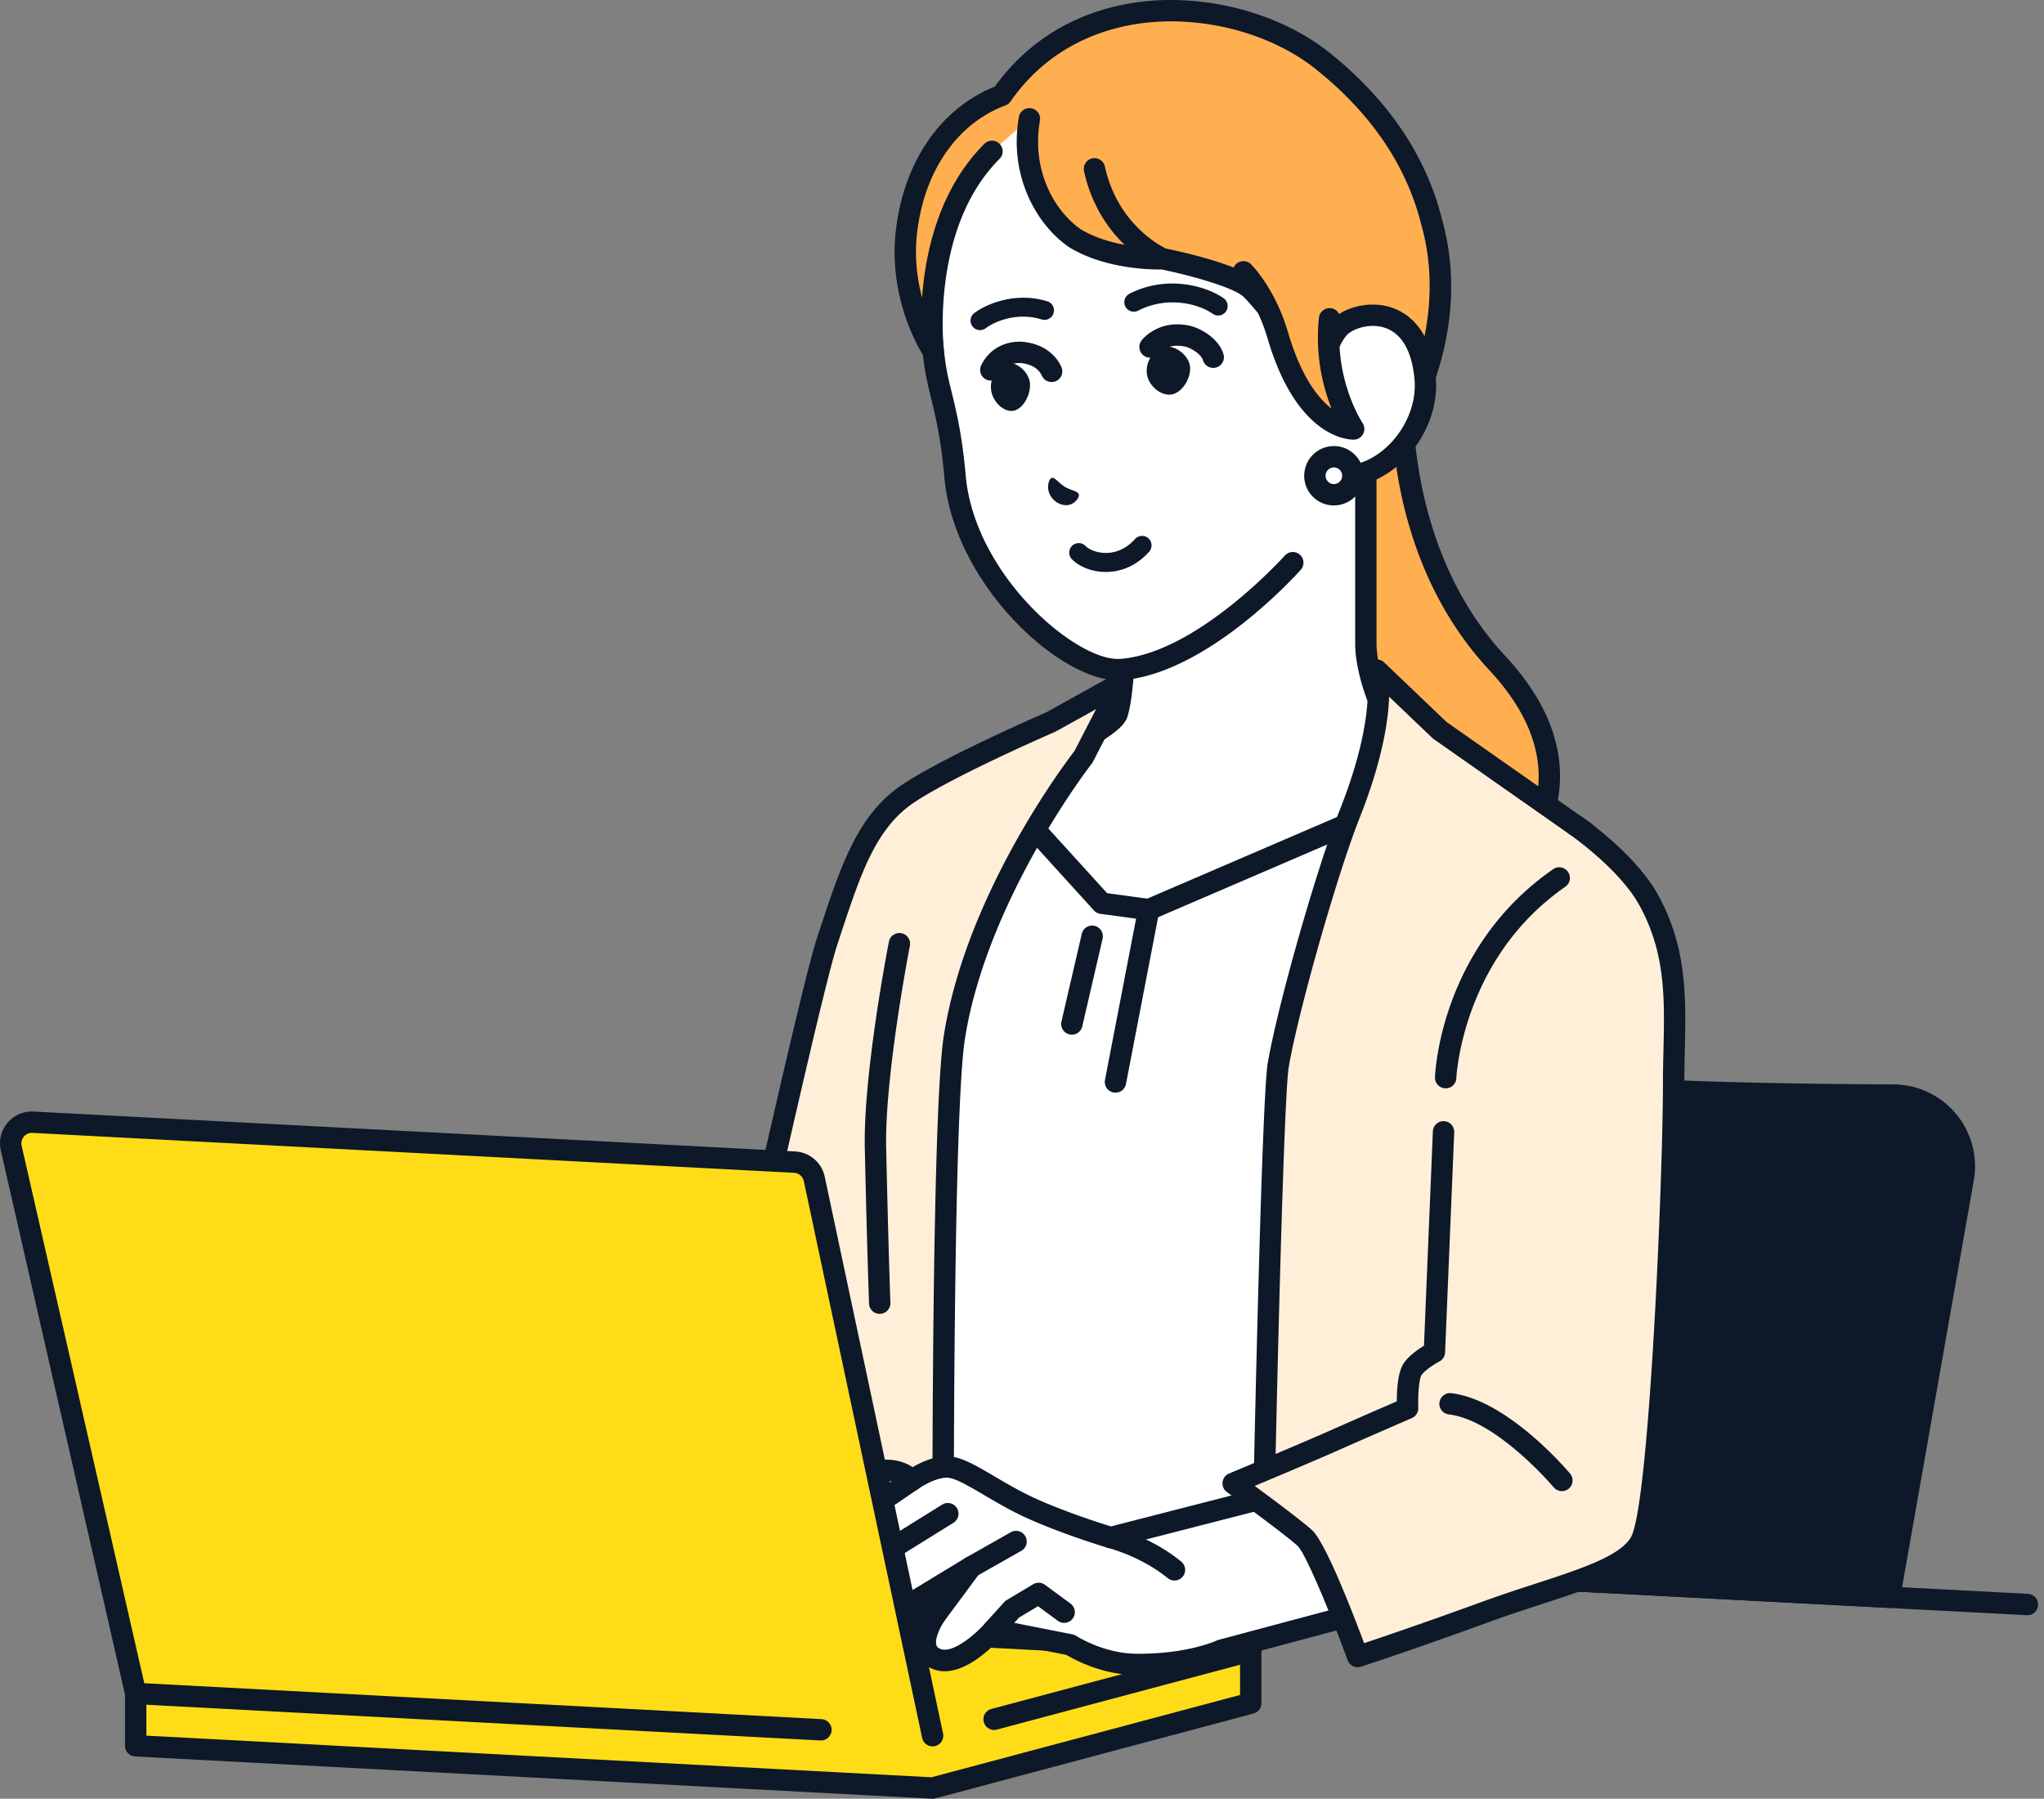 <svg width="333" height="293" fill="none" xmlns="http://www.w3.org/2000/svg"><rect width="100%" height="100%" fill="#808080" stroke="none"/><path d="M307.82 260.176l12.021-68.171c1.249-7.081-4.175-13.58-11.364-13.617-13.835-.07-34.689-.346-46.004-1.335-11.543-1.011-30.887-4.314-43.196-6.536-6.323-1.142-12.37 3.073-13.486 9.403l-13.087 74.224 115.116 6.034v-.002z" fill="#0D1828"/><path d="M307.822 261.912c-.03 0-.062 0-.092-.003l-115.116-6.031a1.729 1.729 0 01-1.269-.656 1.73 1.73 0 01-.351-1.384l13.086-74.224a13.258 13.258 0 015.509-8.629 13.247 13.247 0 0110.001-2.185c11.023 1.991 31.274 5.486 43.037 6.515 11.018.964 31.021 1.255 45.863 1.329a13.313 13.313 0 0110.172 4.79 13.317 13.317 0 012.897 10.869l-12.021 68.171a1.74 1.74 0 01-1.712 1.438h-.004zm-113.064-9.408l111.615 5.849 11.753-66.654a9.838 9.838 0 00-2.141-8.034 9.842 9.842 0 00-7.519-3.541c-14.905-.074-35.011-.368-46.147-1.342-11.304-.989-29.815-4.111-43.352-6.557a9.793 9.793 0 00-7.391 1.614 9.79 9.79 0 00-4.073 6.379l-12.747 72.286h.002z" fill="#0D1828"/><path d="M228.514 64.825h-10.913l2.022 83.268s16.584 1.359 23.768-4.054c5.475-4.124 16.952-18.41.485-36.093-16.762-18-15.364-43.12-15.364-43.12h.002z" fill="#FFAF50"/><path d="M224.23 149.993c-2.667 0-4.521-.145-4.747-.164a1.74 1.74 0 01.285-3.469c.16.013 16.011 1.24 22.579-3.709 3.444-2.595 7.67-7.978 8.253-14.616.548-6.257-2.14-12.617-7.993-18.902-14.627-15.707-15.852-36.32-15.865-42.567h-9.139a1.74 1.74 0 110-3.48h10.913a1.74 1.74 0 011.738 1.838c-.013.242-1.138 24.616 14.899 41.838 6.555 7.038 9.554 14.299 8.914 21.579-.683 7.776-5.613 14.065-9.627 17.09-5.187 3.909-14.537 4.562-20.21 4.562z" fill="#0D1828"/><path d="M226.3 117.543c-1.897-3.128-3.78-8.828-3.78-12.714v-36.68l-21.622 18.218-17.755 13.234v5.228c0 3.856-.423 9.288-1.142 11.436-.719 2.148-9.99 6.585-13.533 8.297-12.677 6.123-17.879 9.86-17.879 9.86l3.886 19.3 62.445 5.119 34.675-20.703s-5.296-4.926-16.594-12.948c-3.19-2.266-6.189-3.501-8.703-7.649l.002.002z" fill="#fff"/><path d="M216.926 160.582c-.594 0-1.17-.302-1.495-.849a1.738 1.738 0 01.602-2.386l32.622-19.478c-2.387-2.036-7.225-5.983-14.657-11.26a55.1 55.1 0 00-2.005-1.34c-2.463-1.595-5.009-3.246-7.181-6.825-1.982-3.269-4.032-9.254-4.032-13.617V71.888l-18.759 15.807a1.195 1.195 0 01-.081.064l-17.054 12.712v4.354c0 4.029-.431 9.599-1.231 11.99-.691 2.067-4.407 4.474-14.199 9.2l-.228.111c-9.439 4.56-14.716 7.801-16.7 9.09l3.656 18.16a1.743 1.743 0 01-1.363 2.05 1.744 1.744 0 01-2.051-1.363l-3.886-19.3a1.743 1.743 0 01.692-1.756c.217-.158 5.47-3.897 18.136-10.016l.227-.111c9.88-4.77 12.036-6.567 12.428-7.22.563-1.747 1.036-6.679 1.036-10.837v-5.228c0-.549.259-1.067.699-1.395l17.713-13.204 21.582-18.185a1.74 1.74 0 012.86 1.332v36.68c0 3.586 1.825 9.003 3.527 11.813 1.756 2.897 3.766 4.2 6.095 5.708.687.445 1.4.906 2.127 1.423 11.262 7.995 16.552 12.889 16.771 13.093a1.74 1.74 0 01-.294 2.768l-34.674 20.703a1.74 1.74 0 01-.892.246l.009.005z" fill="#0D1828"/><path d="M163.169 129.152l16.33 17.977 7.644 1.04 39.159-16.841-.649 124.555-80.099-4.194 2.595-22.049v-73.146l15.02-27.342z" fill="#fff"/><path d="M225.653 257.622c-.03 0-.062 0-.092-.002l-80.098-4.192a1.744 1.744 0 01-1.638-1.942l2.582-21.95v-73.042c0-.293.074-.58.215-.838l15.02-27.341a1.74 1.74 0 012.814-.334l15.907 17.509 6.536.889 38.716-16.649a1.737 1.737 0 012.426 1.605l-.648 124.553a1.74 1.74 0 01-1.742 1.732l.002.002zm-78.153-7.574l76.424 4.001.625-120.072-36.717 15.79c-.289.126-.61.168-.923.126l-7.642-1.04a1.727 1.727 0 01-1.052-.556l-14.693-16.172-13.631 24.814v72.697c0 .068-.005.136-.013.204l-2.376 20.208h-.002z" fill="#0D1828"/><path d="M174.624 168.538a1.74 1.74 0 01-1.697-2.134l3.324-14.341a1.741 1.741 0 013.39.787l-3.324 14.341a1.742 1.742 0 01-1.693 1.349v-.002zm7.107 9.446a1.741 1.741 0 01-1.712-2.069l5.413-28.075a1.74 1.74 0 013.418.659l-5.413 28.075a1.739 1.739 0 01-1.708 1.41h.002z" fill="#0D1828"/><path d="M207.074 254.891l53.125 2.793s-.044-9.733-2.263-22.271c-1.078-6.094 1.081-35.832 5.894-61.44 4.813-25.607-5.564-38.399-5.564-38.399l-23.717-16.621-10.241-9.786s1.991 7.265-4.424 23.43c-3.652 9.199-10.03 31.486-11.634 40.881-.976 5.721-2.293 69.194-2.293 69.194l1.117 12.223v-.004z" fill="#FFEFD9"/><path d="M260.199 259.424c-.03 0-.062 0-.092-.002l-53.125-2.793a1.738 1.738 0 01-1.642-1.58l-1.117-12.223a1.398 1.398 0 01-.006-.194c.053-2.597 1.329-63.668 2.316-69.451 1.601-9.384 7.961-31.733 11.732-41.23 6.049-15.239 4.377-22.273 4.36-22.343a1.75 1.75 0 01.806-1.94c.67-.391 1.516-.3 2.078.236l10.145 9.695 23.609 16.547c.132.094.251.204.353.33.444.548 10.826 13.716 5.921 39.817-4.734 25.193-6.951 54.823-5.891 60.817 2.22 12.54 2.288 22.162 2.288 22.566a1.74 1.74 0 01-1.74 1.748h.005zm-51.529-6.191l49.74 2.614c-.126-3.376-.579-11.041-2.189-20.131-1.099-6.215.936-35.668 5.898-62.065 4.292-22.841-3.928-35.221-5.077-36.812l-23.491-16.465a1.737 1.737 0 01-.204-.166l-7.032-6.718c-.142 3.966-1.129 10.464-4.815 19.746-3.633 9.152-9.995 31.501-11.537 40.532-.755 4.417-1.81 46.902-2.265 68.841l.97 10.626.002-.002z" fill="#0D1828"/><path d="M182.762 111.197l-11.577 6.424s-16.328 7.046-23.202 11.629c-7.064 4.709-9.601 13.119-13.234 24.119-3.339 10.107-22.179 96.591-22.179 96.591l41.085 2.148s-.17-70.513 1.838-83.197c3.72-23.505 21.022-45.62 21.022-45.62l6.249-12.096-.002.002z" fill="#FFEFD9"/><path d="M153.652 253.849c-.03 0-.06 0-.092-.002l-41.085-2.148a1.742 1.742 0 01-1.61-2.11c.77-3.535 18.898-86.688 22.226-96.767l.436-1.321c3.469-10.53 6.209-18.848 13.487-23.7 6.751-4.5 22.009-11.142 23.398-11.744l11.502-6.383a1.739 1.739 0 012.391 2.32l-6.249 12.096a1.726 1.726 0 01-.175.272c-.17.217-17.07 22.048-20.673 44.82-1.963 12.404-1.816 82.217-1.816 82.921a1.74 1.74 0 01-1.74 1.744v.002zm-38.946-5.521l37.204 1.946c-.013-11.421.013-69.96 1.861-81.636 3.639-22.994 19.686-44.24 21.267-46.288l3.535-6.84-6.547 3.633a2.222 2.222 0 01-.155.076c-.162.071-16.262 7.038-22.926 11.481-6.279 4.186-8.725 11.613-12.111 21.892l-.436 1.323c-2.99 9.055-18.844 81.382-21.694 94.415l.002-.002z" fill="#0D1828"/><path d="M143.318 214.015a1.74 1.74 0 01-1.738-1.676c-.002-.083-.313-8.478-.689-25.234-.27-12.098 3.756-32.839 3.928-33.715a1.74 1.74 0 013.416.667c-.04.211-4.126 21.25-3.864 32.969.374 16.726.682 25.1.687 25.183a1.74 1.74 0 01-1.674 1.803h-.066v.003zm145.581 41.715a1.74 1.74 0 01-1.716-2.044l10.93-61.987a1.741 1.741 0 013.428.604l-10.93 61.987a1.74 1.74 0 01-1.712 1.437v.003z" fill="#0D1828"/><path d="M22.105 275.844v8.529l129.832 6.88 51.83-13.822v-8.529l-129.832-6.879-51.83 13.821z" fill="#FEDD18"/><path d="M151.936 292.993c-.029 0-.061 0-.091-.002l-129.832-6.88a1.742 1.742 0 01-1.648-1.738v-8.529c0-.789.53-1.478 1.29-1.682l51.831-13.821a1.73 1.73 0 01.54-.055l129.832 6.878a1.741 1.741 0 011.648 1.738v8.529a1.74 1.74 0 01-1.291 1.682l-51.83 13.823c-.147.038-.298.06-.449.06v-.003zm-128.092-10.27l127.91 6.778 50.273-13.406v-5.54l-127.91-6.779-50.273 13.406v5.541z" fill="#0D1828"/><path d="M161.956 281.795c-.77 0-1.471-.515-1.68-1.293a1.738 1.738 0 011.234-2.129l41.808-11.149a1.738 1.738 0 012.129 1.233 1.738 1.738 0 01-1.233 2.129l-41.809 11.149c-.151.041-.302.06-.449.06zm168.353-18.694c-.03 0-.061 0-.091-.002L57.591 248.811a1.74 1.74 0 01.182-3.475l272.628 14.288a1.74 1.74 0 01-.09 3.477h-.002z" fill="#0D1828"/><path d="M180.937 250.446s-7.954-2.401-13.599-5.072c-5.645-2.672-10.06-6.251-12.836-6.406-2.773-.158-5.977 2.186-5.977 2.186s-1.327-1.797-4.606-1.638c-3.28.16-8.719 3.165-15.522 5.8-6.413 2.485-9.127 2.58-8.984 5.324.302 5.813 13.65 1.057 13.65 1.057s-1.363 1.253-3.467 3.788c-2.448 2.95-3.426 5.022-2.867 6.559 1.225 3.371 4.869 2.663 4.869 2.663s-1.204 2.808.889 4.375c2.092 1.568 5.278 1.289 8.433-1.501 3.156-2.791 5.366-5.09 5.366-5.09l6.044.687s-3.192 4.696-.489 6.629c3.856 2.859 10.052-4.351 10.052-4.351l12.498 2.471s4.757 3.14 10.73 3.189c8.871.076 13.831-2.317 13.831-2.317l25.17-6.723-14.155-19.074-29.026 7.451-.004-.007z" fill="#fff"/><path d="M185.531 272.854h-.427c-5.596-.047-10.154-2.554-11.364-3.284l-11.226-2.22c-1.525 1.59-5.105 4.881-8.616 4.881a5.077 5.077 0 01-3.095-1.03c-2.271-1.622-2.05-4.334-1.182-6.582l-2.691-.307c-.874.879-2.626 2.595-4.86 4.569-3.609 3.19-7.682 3.801-10.63 1.591-1.497-1.123-1.937-2.693-1.923-4.077-1.68-.315-3.539-1.323-4.426-3.763-.925-2.546.785-5.311 2.742-7.746-2.925.523-6.219.664-8.227-.674-1.187-.791-1.855-1.997-1.933-3.484-.177-3.41 2.524-4.35 6.263-5.647 1.109-.385 2.366-.821 3.831-1.389 2.25-.872 4.4-1.806 6.296-2.631 4.064-1.767 7.274-3.163 9.771-3.284 2.292-.113 3.866.555 4.842 1.21 1.36-.793 3.669-1.888 5.924-1.756 2.088.117 4.466 1.518 7.478 3.29 1.793 1.055 3.822 2.25 6.004 3.282 4.694 2.222 11.139 4.288 12.898 4.838l28.551-7.327a1.739 1.739 0 012.118 1.253 1.738 1.738 0 01-1.252 2.118l-29.028 7.451a1.75 1.75 0 01-.936-.019c-.33-.1-8.144-2.47-13.842-5.167-2.322-1.099-4.424-2.337-6.278-3.428-2.397-1.41-4.662-2.744-5.909-2.814-1.746-.098-4.096 1.306-4.853 1.855-.385.28-.843.431-1.311.346-.461-.085-.84-.31-1.101-.697-.136-.149-1.049-1.055-3.135-.953-1.861.089-4.962 1.438-8.553 3.001-1.927.838-4.109 1.787-6.425 2.684-1.521.589-2.81 1.036-3.945 1.432-3.652 1.267-3.965 1.51-3.929 2.177.024.441.166.622.387.77 1.753 1.17 7.564-.061 10.941-1.261a1.742 1.742 0 011.761 2.922c-.01.011-1.318 1.223-3.303 3.618-2.622 3.161-2.737 4.399-2.571 4.854.695 1.918 2.675 1.593 2.899 1.55a1.741 1.741 0 011.931 2.393c-.019.051-.628 1.58.332 2.297 1.548 1.161 3.939.619 6.238-1.414 3.06-2.706 5.243-4.971 5.264-4.992a1.736 1.736 0 011.45-.523l6.045.687a1.734 1.734 0 011.385 1.004c.255.553.2 1.199-.143 1.703-.591.879-1.912 3.522-.916 4.235 1.926 1.429 6.106-2.201 7.72-4.071a1.75 1.75 0 011.657-.572l12.498 2.471c.221.045.431.13.621.256.04.027 4.43 2.856 9.786 2.901 8.286.072 13.018-2.123 13.065-2.146.096-.045.2-.085.302-.111l25.17-6.723a1.742 1.742 0 01.899 3.363l-25.029 6.687c-.961.425-5.881 2.414-14.008 2.414l-.002-.011z" fill="#0D1828"/><path d="M191.339 257.455c-.387 0-.774-.128-1.097-.392-4.392-3.575-9.669-4.913-9.722-4.926a1.74 1.74 0 01.831-3.379c.245.059 6.07 1.52 11.088 5.606a1.742 1.742 0 01-1.1 3.091zm-29.451 9.735a1.743 1.743 0 01-1.289-2.91l3.008-3.315c.115-.128.249-.237.395-.326l4.314-2.582a1.741 1.741 0 011.924.092l4.161 3.06a1.74 1.74 0 11-2.063 2.803l-3.227-2.373-3.099 1.854-2.833 3.125a1.739 1.739 0 01-1.289.572h-.002zm-9.56-2.28a1.74 1.74 0 01-1.395-2.775l5.868-7.921a1.73 1.73 0 01.543-.478l7.322-4.143a1.74 1.74 0 111.715 3.028l-7.002 3.963-5.649 7.625c-.34.461-.868.704-1.4.704l-.002-.003z" fill="#0D1828"/><path d="M146.285 264.229a1.737 1.737 0 01-1.488-.838 1.738 1.738 0 01.585-2.391l11.912-7.234a1.74 1.74 0 111.806 2.976l-11.913 7.233a1.718 1.718 0 01-.902.254zm-14.688 2.213a1.74 1.74 0 01-1.21-2.99l11.4-11.039a1.88 1.88 0 01.291-.227l11.419-7.1a1.74 1.74 0 012.397.56 1.739 1.739 0 01-.559 2.397l-11.262 7.001-11.266 10.909a1.73 1.73 0 01-1.21.489zm1.465-13.011a1.74 1.74 0 01-.983-3.177l15.463-10.541a1.74 1.74 0 011.961 2.876l-15.463 10.54c-.299.205-.64.302-.978.302z" fill="#0D1828"/><path d="M256.631 134.42l-21.454 49.94-1.487 35.867s-2.525 1.328-3.537 2.77-.834 6.395-.834 6.395-6.759 2.923-11.917 5.213c-4.794 2.131-16.5 7.019-16.5 7.019s9.341 6.778 11.662 8.884c2.32 2.106 8.618 19.319 8.618 19.319s7.718-2.489 21.013-7.328c11.515-4.192 21.969-6.299 24.949-11.113 3.607-5.827 5.517-63.985 5.517-74.811 0-10.826 1.393-19.999-4.028-29.915-3.525-6.444-12.004-12.242-12.004-12.242l.002.002z" fill="#FFEFD9"/><path d="M221.184 271.573c-.713 0-1.376-.44-1.634-1.142-2.958-8.082-6.916-17.502-8.154-18.627-2.223-2.019-11.422-8.697-11.515-8.765a1.74 1.74 0 01.351-3.014c.117-.049 11.742-4.905 16.464-7.002 3.892-1.729 8.746-3.839 10.862-4.757.002-1.949.185-4.863 1.168-6.262.827-1.178 2.303-2.208 3.262-2.799l1.449-34.913a1.748 1.748 0 011.81-1.667c.959.04 1.706.85 1.667 1.81l-1.486 35.867a1.734 1.734 0 01-.93 1.468c-.834.44-2.365 1.436-2.922 2.229-.351.542-.598 3.086-.519 5.334a1.745 1.745 0 01-1.049 1.661c-.068.03-6.81 2.944-11.9 5.207-3.294 1.463-9.903 4.252-13.693 5.843 2.965 2.182 7.704 5.717 9.318 7.18 2.193 1.989 6.532 13.153 8.499 18.429 2.904-.965 9.678-3.258 19.368-6.784 2.937-1.07 5.755-1.989 8.48-2.876 7.348-2.395 13.693-4.462 15.583-7.516 3.016-4.873 5.258-58.571 5.258-73.895 0-1.895.043-3.741.083-5.528.194-8.458.362-15.762-3.899-23.553-3.277-5.996-11.376-11.585-11.459-11.64a1.74 1.74 0 011.965-2.874c.359.247 8.867 6.111 12.549 12.844 4.704 8.608 4.519 16.718 4.324 25.302a233.465 233.465 0 00-.083 5.447c0 5.151-1.547 68.89-5.779 75.728-2.561 4.137-9.137 6.281-17.464 8.995-2.697.878-5.485 1.786-8.367 2.837-13.172 4.796-20.997 7.325-21.076 7.348a1.706 1.706 0 01-.533.085h.002z" fill="#0D1828"/><path d="M235.523 177.276h-.066a1.738 1.738 0 01-1.674-1.799c.03-.86.96-21.201 19.247-33.892a1.738 1.738 0 012.422.438 1.738 1.738 0 01-.438 2.422c-16.817 11.671-17.745 30.966-17.751 31.159a1.74 1.74 0 01-1.738 1.674l-.002-.002zm18.936 65.616c-.495 0-.989-.21-1.333-.621-.092-.108-9.288-10.96-17.09-11.876a1.739 1.739 0 11.406-3.456c9.174 1.08 18.938 12.606 19.349 13.097a1.74 1.74 0 01-1.334 2.858l.002-.002z" fill="#0D1828"/><path d="M187.612 5.543c-8.875.662-19.47 5.224-25.308 12.54-12.329 15.448-11.177 34.962-9.76 42.69.693 3.745 2.257 7.841 3.041 16.804 1.534 17.538 19.179 32.095 27.067 31.487 13.391-1.034 27.965-17.418 27.965-17.418l11.455-21.058-1.012-11.579s-.647-7.386-1.4-15.211c-1.119-11.613-7.176-40.11-32.048-38.257v.002z" fill="#fff"/><path d="M182.986 110.781c-.066.007-.132.011-.198.017-9.501.734-27.383-15.33-28.934-33.068-.549-6.283-1.482-10.097-2.233-13.16-.298-1.216-.579-2.367-.785-3.48-.783-4.268-3.975-26.445 10.111-44.092 6.468-8.103 17.698-12.419 26.129-13.155l.411-.034c11.319-.842 20.507 4.327 26.571 14.953 5.366 9.398 6.919 20.526 7.338 24.873.746 7.742 1.395 15.153 1.401 15.227l1.013 11.579a1.74 1.74 0 01-3.467.302l-1.013-11.58c-.006-.073-.655-7.469-1.397-15.196-.398-4.124-1.865-14.669-6.895-23.483-5.428-9.51-13.264-13.952-23.29-13.206l-.378.03c-7.678.672-17.875 4.565-23.698 11.86-13.144 16.466-10.143 37.284-9.407 41.29.187 1.014.444 2.064.744 3.283.778 3.18 1.746 7.136 2.318 13.682 1.43 16.341 18.192 30.445 25.2 29.902l.166-.012c12.487-1.094 26.492-16.667 26.633-16.824a1.74 1.74 0 012.599 2.314c-.611.687-15.063 16.764-28.933 17.978h-.006z" fill="#0D1828"/><path d="M215.42 9.879c-13.106-10.454-39.15-13.074-52.23 5.668-8.465 3.156-14.342 11.587-15.531 22.388-1.208 10.983 4.378 19.282 4.378 19.282s-2.468-20.544 9.573-32.56l6.095-5.307c-1.474 8.44 2.231 15.858 7.372 19.425 6.002 3.694 14.303 3.37 14.303 3.37s11.9 2.394 14.489 5.012c2.588 2.62 7.98 9.8 7.98 9.8l4.498-.412 12.366 12.338s9.501-15.21 4.501-32.83c-2.274-9.008-7.753-18.169-17.794-26.176v.002z" fill="#FFAF50"/><path d="M218.035 53.516c-1.865 2.25-2.135 4.817-2.135 4.817l1.402 19.118c7.888 1.317 15.613-7.388 14.879-15.783-1.153-13.189-11.77-11.024-14.148-8.155l.002.003z" fill="#fff"/><path d="M219.91 79.281a11.45 11.45 0 01-2.893-.108 1.74 1.74 0 11.574-3.433c2.776.464 5.809-.604 8.321-2.925 3.139-2.903 4.877-7.114 4.539-10.99-.407-4.655-2.11-7.58-4.926-8.458-2.663-.831-5.417.38-6.149 1.264-1.489 1.795-1.742 3.868-1.744 3.887a1.744 1.744 0 01-1.912 1.55 1.742 1.742 0 01-1.551-1.911c.013-.126.349-3.12 2.525-5.747 1.723-2.08 5.985-3.575 9.864-2.365 2.44.761 6.638 3.262 7.357 11.477.432 4.926-1.731 10.23-5.642 13.848-2.489 2.301-5.426 3.654-8.365 3.911h.002z" fill="#0D1828"/><path d="M216.612 51.935l-14.027-7.655s3.597 3.55 5.589 10.346c4.59 15.655 12.364 15.247 12.364 15.247s-5.043-7.41-3.926-17.938z" fill="#FFAF50"/><path d="M221.977 68.896c-.047-.07-4.667-7.062-3.637-16.78a1.74 1.74 0 00-3.461-.367c-.661 6.234.702 11.417 2.051 14.805-2.187-1.689-4.967-5.183-7.089-12.42-2.095-7.147-5.877-10.937-6.036-11.095a1.742 1.742 0 00-2.461.017 1.72 1.72 0 00-.355.536c-4.012-1.601-9.337-2.76-11.06-3.111-1.059-.515-7.923-4.173-9.924-13.351a1.74 1.74 0 10-3.401.742c1.231 5.645 4.022 9.505 6.615 12.009-2.323-.428-4.948-1.193-7.187-2.561-4.307-3.014-8.014-9.633-6.611-17.668a1.74 1.74 0 00-3.428-.6c-1.672 9.573 2.86 17.524 8.095 21.154a.92.92 0 00.081.053c5.893 3.629 13.635 3.66 15.062 3.633 4.73.966 11.896 2.965 13.402 4.49.629.636 1.44 1.565 2.301 2.599a28.112 28.112 0 011.57 4.135c4.919 16.783 13.752 16.515 14.124 16.496a1.737 1.737 0 001.464-.964 1.74 1.74 0 00-.115-1.75v-.002z" fill="#0D1828"/><path d="M234.894 35.601c-2.614-10.324-8.799-19.437-18.389-27.086-8.167-6.514-20.516-9.7-31.463-8.112-9.576 1.39-17.507 6.126-22.971 13.706-8.882 3.552-14.901 12.34-16.143 23.632-1.263 11.485 4.42 20.084 4.662 20.446a1.74 1.74 0 003.171-1.178c-.023-.198-2.209-19.861 9.076-31.123a1.74 1.74 0 10-2.459-2.463c-7.433 7.42-9.624 17.734-10.158 25.059-.772-2.91-1.261-6.466-.834-10.358 1.119-10.17 6.507-18.002 14.408-20.948.332-.123.617-.345.819-.634 6.198-8.88 14.801-11.804 20.926-12.69 10.041-1.458 21.342 1.443 28.794 7.386 8.988 7.17 14.772 15.662 17.19 25.242a.567.567 0 00.013.049c2.239 7.888 1.405 15.328-.098 20.99 1.006 1.765 1.489 3.797 1.784 5.921 2.408-6.272 4.873-16.521 1.67-27.837l.002-.002z" fill="#0D1828"/><path d="M214.228 77.767a3.093 3.093 0 106.163-.545 3.093 3.093 0 10-6.163.545z" fill="#fff"/><path d="M217.73 82.31a4.801 4.801 0 01-3.525-1.11 4.804 4.804 0 01-1.71-3.28 4.84 4.84 0 014.39-5.241h.005a4.808 4.808 0 013.526 1.11 4.805 4.805 0 011.71 3.28 4.802 4.802 0 01-1.11 3.528 4.805 4.805 0 01-3.28 1.71h-.004l-.002.003zm-1.768-4.697a1.351 1.351 0 002.384.751c.232-.276.343-.627.311-.989a1.347 1.347 0 00-.479-.919 1.34 1.34 0 00-.986-.31 1.356 1.356 0 00-1.23 1.467zm-40.201 2.975c-.106-.602-1.163-.646-2.273-1.282-1.081-.694-1.691-1.661-2.202-1.432-.527.236-1.203 2.604.951 3.995 2.219 1.26 3.633-.66 3.524-1.283v.002zm22.694-29.198a1.55 1.55 0 01-.889-.281c-2.227-1.566-7.297-2.993-12.14-.506a1.546 1.546 0 11-1.412-2.753c6.061-3.113 12.491-1.27 15.332.73a1.546 1.546 0 01-.891 2.812v-.002zm-38.788 2.384a1.547 1.547 0 01-.925-2.788c1.974-1.472 6.712-3.522 11.947-1.884a1.548 1.548 0 01-.924 2.952c-4.045-1.268-7.669.291-9.175 1.412a1.54 1.54 0 01-.923.306v.002zm37.988 6.15a1.744 1.744 0 01-1.663-1.227c-.332-1.081-2.08-2.068-2.92-2.244-2.841-.6-4.192.944-4.337 1.123a1.73 1.73 0 01-2.429.327 1.751 1.751 0 01-.329-2.448c.108-.142 2.703-3.486 7.816-2.405 1.431.302 4.666 1.83 5.526 4.623a1.74 1.74 0 01-1.664 2.253v-.002zm-26.325 2.303a1.74 1.74 0 01-1.578-1.006c-.538-1.155-1.625-1.848-3.231-2.059-.412-.055-2.516-.219-3.537 1.857a1.741 1.741 0 01-2.329.794 1.742 1.742 0 01-.793-2.33c1.606-3.262 4.837-4.068 7.112-3.77 2.782.365 4.888 1.799 5.932 4.038a1.738 1.738 0 01-1.576 2.476z" fill="#0D1828"/><path d="M192.563 57.456c-.804-.692-1.774-1.053-2.656-.994-.689.045-1.376.415-1.942 1.034-.793.866-1.23 2.101-1.138 3.227.083 1.029.676 2.067 1.589 2.78.712.555 1.51.827 2.256.772.026 0 .051-.005.079-.007 1.634-.174 3.188-2.331 3.139-4.352-.021-.846-.514-1.767-1.323-2.46h-.004zm-25.969 2.674c-.729-.696-1.604-1.066-2.399-1.013-.619.039-1.236.405-1.742 1.02-.708.858-1.091 2.092-1.002 3.215.081 1.03.626 2.072 1.451 2.79.646.562 1.365.839 2.037.787.024 0 .047-.004.071-.006 1.469-.162 2.854-2.305 2.794-4.326-.025-.847-.476-1.77-1.21-2.47v.003zm13.57 33.035c-2.157 0-4.259-.78-5.524-2.065a1.548 1.548 0 01.015-2.189 1.545 1.545 0 012.186.015c.589.596 1.889 1.176 3.465 1.142 1.204-.03 2.978-.446 4.598-2.258a1.55 1.55 0 012.185-.124 1.55 1.55 0 01.123 2.184c-2.357 2.638-5.013 3.244-6.827 3.289l-.219.002-.002.004z" fill="#0D1828"/><path d="M129.459 189.306l-124.08-6.502c-2.291-.119-4.06 1.984-3.55 4.219l20.273 88.832 111.656 5.917 18.176.964-19.278-90.695a3.46 3.46 0 00-3.199-2.733l.002-.002z" fill="#FEDD18"/><path d="M151.933 284.469a1.74 1.74 0 01-1.699-1.378l-19.278-90.695a1.722 1.722 0 00-1.589-1.357l-124.08-6.502a1.715 1.715 0 00-1.762 2.095l19.982 87.552 110.344 5.847a1.74 1.74 0 01-.183 3.475l-111.656-5.917a1.738 1.738 0 01-1.603-1.351L.133 187.404a5.156 5.156 0 011.089-4.5 5.157 5.157 0 014.247-1.844l124.081 6.502a5.201 5.201 0 014.809 4.107l19.278 90.695a1.739 1.739 0 01-1.704 2.101v.004z" fill="#0D1828"/></svg>